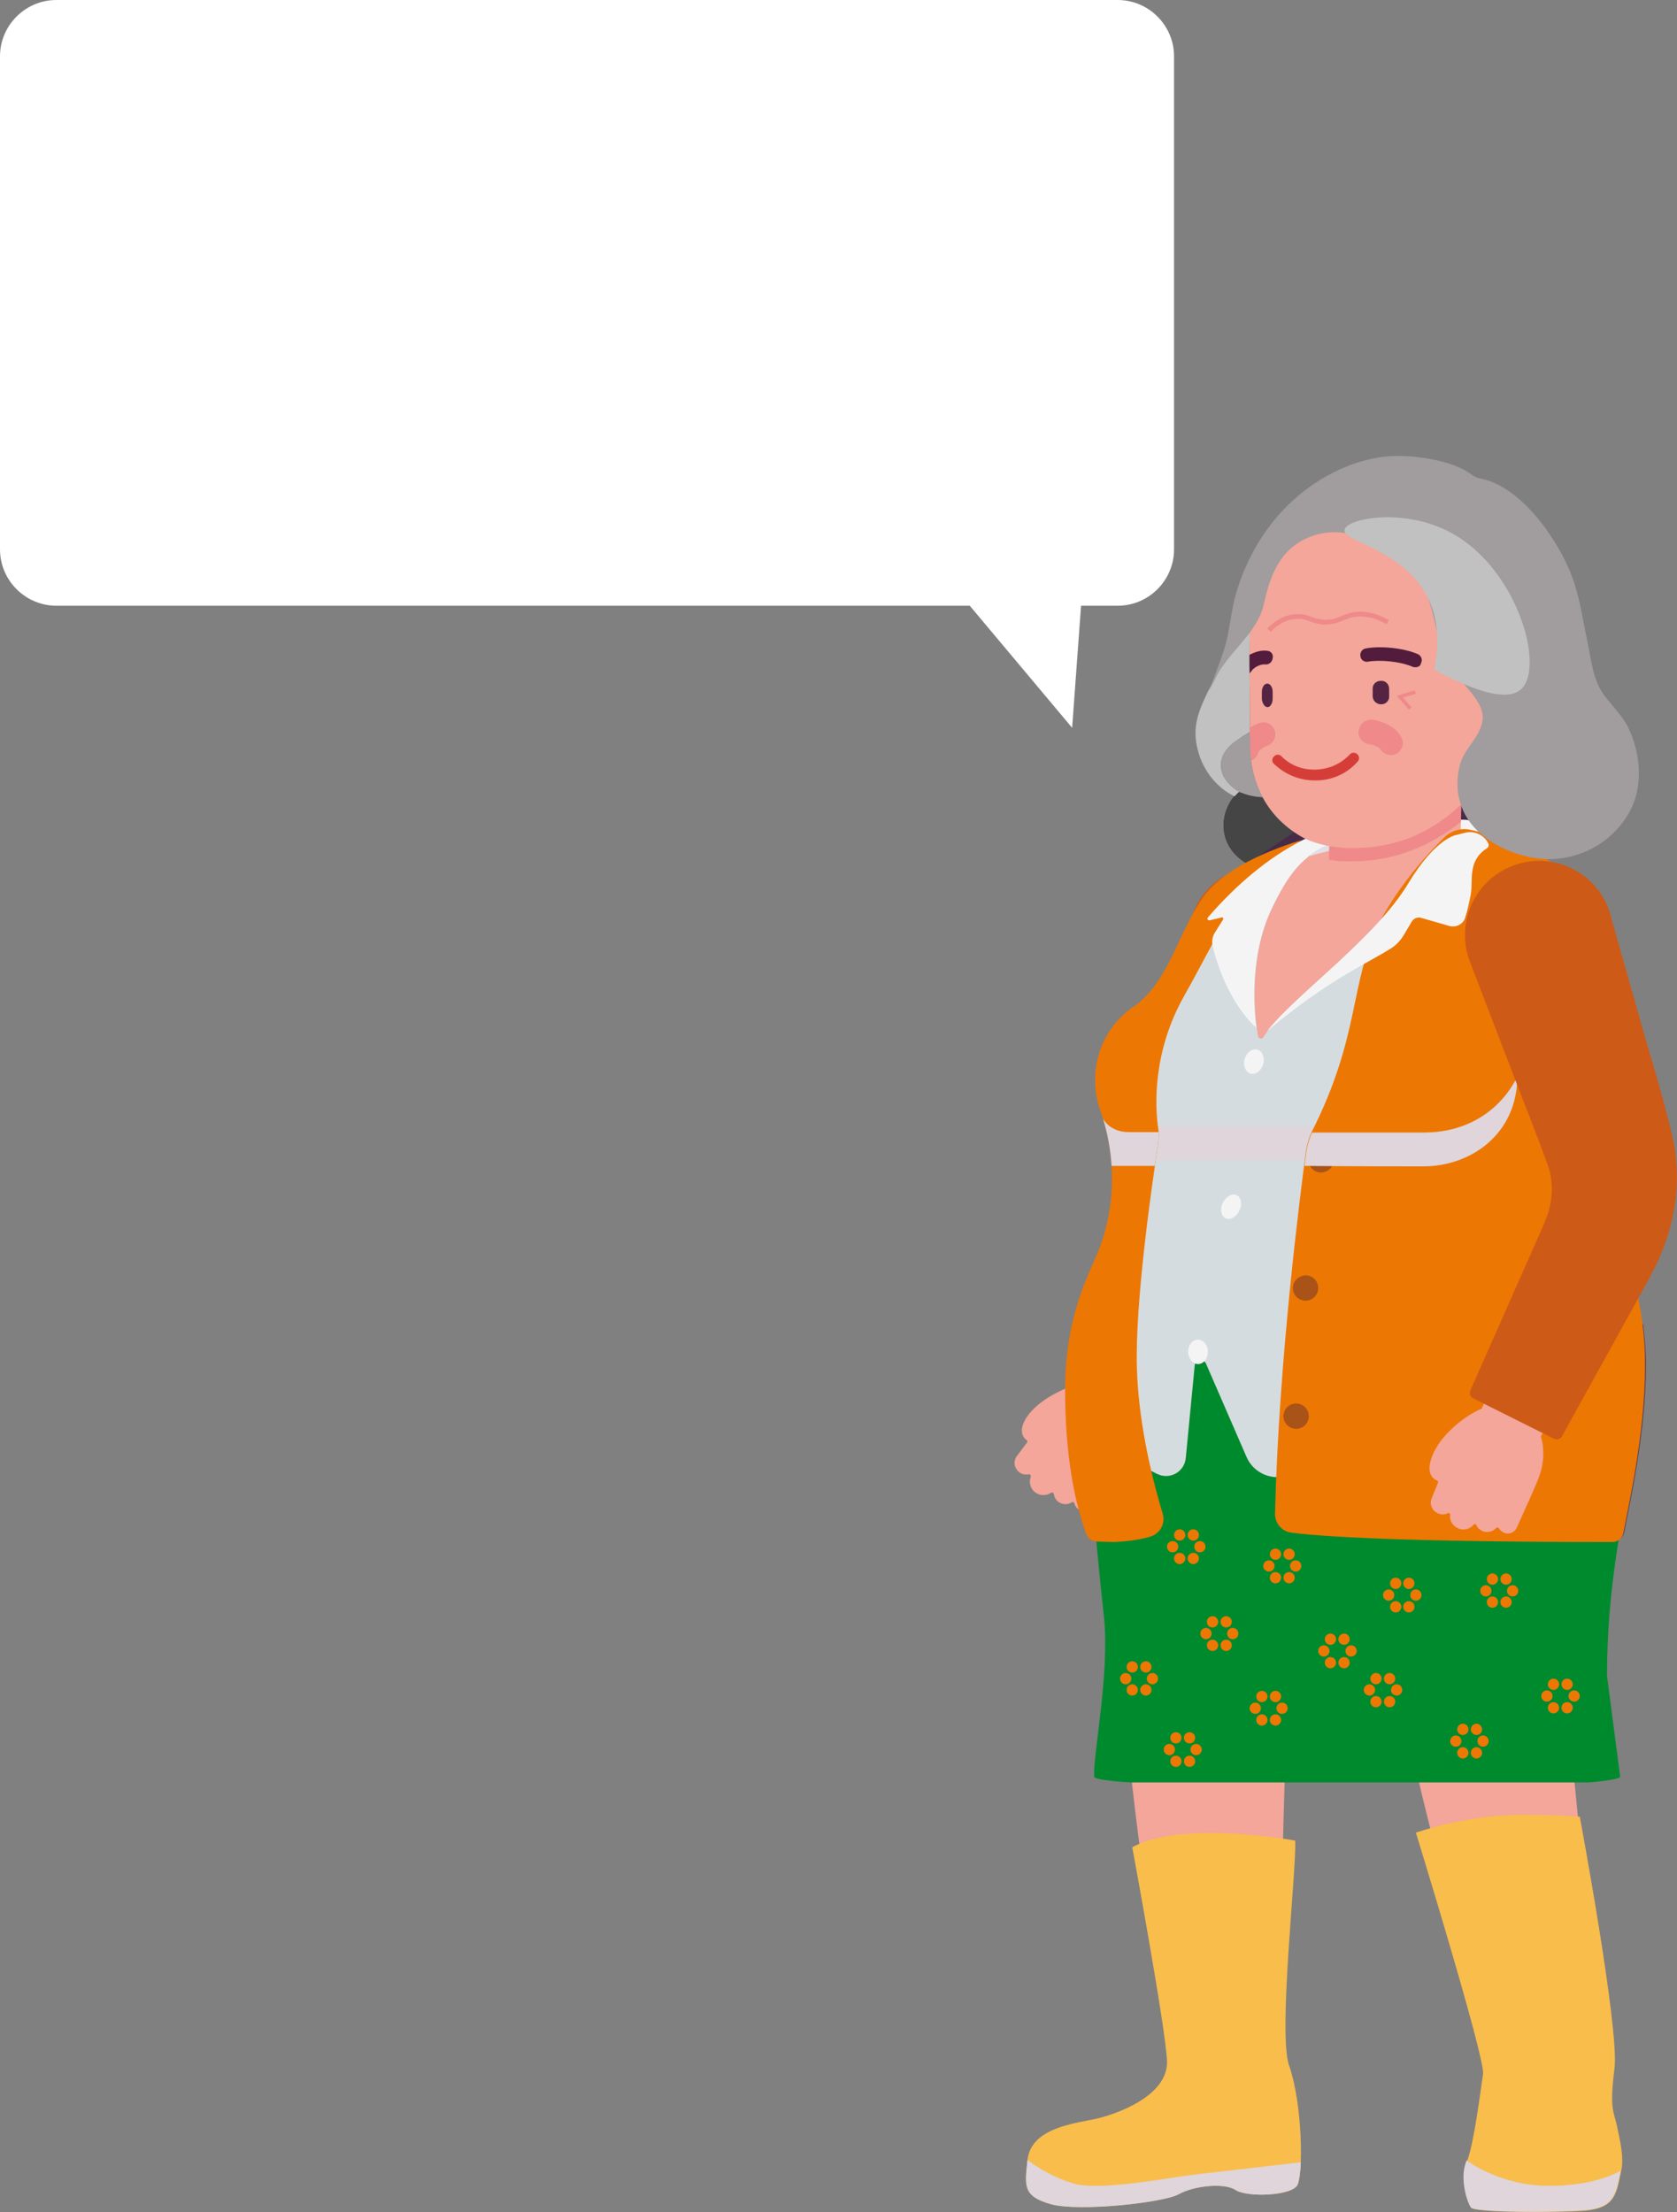 <?xml version="1.0" encoding="utf-8"?>
<!-- Generator: Adobe Illustrator 25.0.0, SVG Export Plug-In . SVG Version: 6.00 Build 0)  -->
<svg version="1.1" id="Ebene_1" xmlns="http://www.w3.org/2000/svg" xmlns:xlink="http://www.w3.org/1999/xlink" x="0px" y="0px"
	 viewBox="0 0 357.1 471.1" style="enable-background:new 0 0 357.1 471.1;" xml:space="preserve">
<rect x="0" y="0" width="357.1" height="471.1" fill="#808080" stroke="none"/>
<style type="text/css">
	.st0{fill:#F3A699;}
	.st1{fill:#CE5A17;}
	.st2{fill:#454545;}
	.st3{fill:#F9BD4C;}
	.st4{fill:#DFD5DB;}
	.st5{fill:#573B58;}
	.st6{fill:#482B48;}
	.st7{fill:#E0DEE7;}
	.st8{fill:#F5F4F5;}
	.st9{fill:#EF898A;}
	.st10{fill:#008A2E;}
	.st11{fill:#D5DCDF;}
	.st12{fill:#ED7703;}
	.st13{fill:#A95319;}
	.st14{fill:#A36044;}
	.st15{fill:#735B77;}
	.st16{fill:#542442;}
	.st17{fill:#D53E38;}
	.st18{fill:#531C3C;}
	.st19{fill:#C1C1C1;}
	.st20{fill:#A19C9D;}
	.st21{fill:none;stroke:#EF898A;stroke-width:0.75;stroke-miterlimit:10;}
	.st22{fill:none;stroke:#EF898A;stroke-miterlimit:10;}
	.st23{fill:#FFFFFF;}
</style>
<g>
	<g>
		<circle class="st0" cx="260.6" cy="447.6" r="9.9"/>
		<circle class="st0" cx="331" cy="447.6" r="9.9"/>
		<path class="st0" d="M313.8,458.8c0-2.9,2-3.8,3.3-5.1c1.9-1.8,2.7-4.5,3.2-6.1c0.9-2.6,2.9-9.8,10.7-9.8c7.8,0,9.6,6.5,10.4,10.3
			c0.9,3.9,3.7,14.9-2.9,14.9c-0.4,0-20.6,0-20.5,0C315.7,463.1,313.8,461.2,313.8,458.8z"/>
		<path class="st0" d="M260.7,437.8c7.6,0,10.9,6.3,12.2,10.3c1.3,4.2,5,14.9-3.1,14.9s-40.6,0-40.6,0s-2.7-0.3-2.7-4.2
			s4.4-4.3,6.7-5c2.2-0.7,7.4-2.4,13-7.1C251.7,442.2,255,437.8,260.7,437.8z"/>
		<g>
			<path class="st0" d="M262.1,249.6c-0.2,6.6-3,10.6-5.9,14.1l-8.9,11.2l-17.8,22.3c-2.2,2.7-1.9,6.7,0.6,9.2
				c2.7,2.6,7.1,2.5,9.7-0.2l19.7-20.6l9.9-10.3c3.6-3.7,7.2-7.9,9.8-14.7c1.1-2.9,1.9-6,2.3-9.1c0.7-5,0-23,0-23l-0.6-28.5
				c0-0.4,0-0.7-0.1-1.1c-0.7-6.6-6.7-11.3-13.2-10.6c-6.6,0.7-11.3,6.7-10.6,13.2l3.1,28.4C260.1,229.9,262.2,247.8,262.1,249.6z"
				/>
			<path class="st0" d="M232.5,321c-0.7,0.9-2.1,1.1-3,0.3c-0.4-0.3-0.6-0.7-0.7-1.1c0-0.1-0.1-0.2-0.2-0.3c-0.1,0-0.2,0-0.3,0
				c-0.9,0.6-2.1,0.6-3-0.1c-0.5-0.4-0.8-1-0.9-1.6c0-0.1-0.1-0.2-0.2-0.3c-0.1-0.1-0.3,0-0.4,0c-1,0.7-2.4,0.7-3.4-0.1
				c-0.9-0.7-1.4-2-0.9-3.3c0-0.1,0-0.3-0.1-0.4s-0.2-0.2-0.4-0.1c-0.7,0.1-1.4,0-2-0.5c-1.1-0.9-1.3-2.4-0.4-3.5c0,0,1.5-2,2.1-2.8
				c0.1-0.2,0.1-0.4-0.1-0.5c-2.2-1.7-0.6-5.1,2.8-7.8c4-3.2,13-7.1,17.7-2.9c4,3.4,4.6,10.3,0.3,16
				C238.7,313.3,240.1,311.5,232.5,321z"/>
			<circle class="st0" cx="234.7" cy="301.7" r="6.8"/>
			<path class="st1" d="M272.2,277.9l-25.6,26.8c-0.5,0.5-1.2,0.5-1.8,0.1l-14.5-12.7c-0.5-0.4-0.6-1.2-0.2-1.7l23.1-29
				c2.6-3.2,4.9-6.5,5-11.9c0-1.2-1-10.7-2-19.2l-3.1-28.4c-1-8.7,5.3-16.5,14-17.5c4.4-0.5,8.8,0.9,12.1,3.8
				c3,2.6,4.9,6.2,5.3,10.2c0,0.5,0.1,0.9,0.1,1.4l0.6,28.5c0.1,1.8,0.7,18.3,0,23.5c-0.4,3.4-1.3,6.7-2.5,9.9
				C279.9,269.4,276,274,272.2,277.9z"/>
		</g>
		<g>
			<path class="st2" d="M311,171.5c-5.1,4.8-12,8.9-21.8,9.1c-4.1,0.1-9.1-0.7-12.4-2.6c-3.6-2.2-6.2-5-7.9-8.2
				c-1.6-0.1-3.1-0.4-4.6-1c-0.2-0.1-0.3-0.2-0.5-0.2l0,0c-0.3,0.3-0.7,0.6-1,1c-1.9,2.3-2.7,5.5-2,8.3c0.8,3.3,3.6,6.1,7,6.8
				c2.4,0.5,5,0,6.9-1.5c0.2-0.1,0.4-0.2,0.7-0.1c3.3,1.8,7.4,2.4,11.1,1.6c5.1-1.2,7.9-4.7,13-5.3c0.5-0.1,1-0.1,1.6-0.1
				c2.9,0.1,5.9,0.5,8.9,0c1.7-0.3,3.5-1,4.8-2.2C313.1,175.6,311.8,173.7,311,171.5z"/>
			<path class="st2" d="M311,171.5c-5.1,4.8-12,8.9-21.8,9.1c-4.1,0.1-9.1-0.7-12.4-2.6c-3.6-2.2-6.2-5-7.9-8.2
				c-1.6-0.1-3.1-0.4-4.6-1c-0.2-0.1-0.3-0.2-0.5-0.2l0,0c-0.3,0.3-0.7,0.6-1,1c-1.9,2.3-2.7,5.5-2,8.3c0.8,3.3,3.6,6.1,7,6.8
				c2.4,0.5,5,0,6.9-1.5c0.2-0.1,0.4-0.2,0.7-0.1c3.3,1.8,7.4,2.4,11.1,1.6c5.1-1.2,7.9-4.7,13-5.3c0.5-0.1,1-0.1,1.6-0.1
				c2.9,0.1,5.9,0.5,8.9,0c1.7-0.3,3.5-1,4.8-2.2C313.1,175.6,311.8,173.7,311,171.5z"/>
			<path class="st2" d="M311,171.5c-5.1,4.8-12,8.9-21.8,9.1c-4.1,0.1-9.1-0.7-12.4-2.6c-3.6-2.2-6.2-5-7.9-8.2
				c-1.6-0.1-3.1-0.4-4.6-1c-0.2-0.1-0.3-0.2-0.5-0.2l0,0c-0.3,0.3-0.7,0.6-1,1c-1.9,2.3-2.7,5.5-2,8.3c0.8,3.3,3.6,6.1,7,6.8
				c2.4,0.5,5,0,6.9-1.5c0.2-0.1,0.4-0.2,0.7-0.1c3.3,1.8,7.4,2.4,11.1,1.6c5.1-1.2,7.9-4.7,13-5.3c0.5-0.1,1-0.1,1.6-0.1
				c2.9,0.1,5.9,0.5,8.9,0c1.7-0.3,3.5-1,4.8-2.2C313.1,175.6,311.8,173.7,311,171.5z"/>
		</g>
		<path class="st0" d="M300.1,304.9c-0.8,12-1.1,23.8-1.4,35.8c-0.2,10.5-0.4,17.9,1.6,30c2.5,15,17.4,67,21.2,79.7
			c1.6,5.3,7.1,8.3,12.4,6.7c4.5-1.3,7.4-5.6,7.1-10.2c-3.2-50-6.4-68.4-6.6-79.8c-0.2-8.4,0.7-13.4,2-23.9
			c1.4-11.9,2.7-23.7,3.5-35.7c0.7-11-7.6-20.4-18.5-21.1C310.3,285.8,300.8,294,300.1,304.9z"/>
		<path class="st0" d="M248.3,302.4c-2.4,11.8-4.2,23.5-6,35.4c-1.5,10.4-2.7,17.7-2.3,29.9c0.6,15.2,8.7,68.4,10.9,81.5
			c0.9,5.4,6,9.1,11.4,8.2c4.7-0.8,8-4.7,8.3-9.2c3.2-50,2.4-68.4,3.6-79.7c0.9-8.3,2.4-13.2,5-23.5c2.9-11.6,5.7-23.2,8-35
			c2.1-10.8-4.9-21.2-15.7-23.3C260.8,284.7,250.4,291.7,248.3,302.4z"/>
		<g>
			<path class="st3" d="M241.1,393.4c0,0,7,37.8,7.4,45.4c0.4,7.7-11.2,11.6-15.4,12.5s-13.6,1.9-14.3,8.7c-0.6,5.6-1,7.7,4.9,9.4
				c6,1.7,24.1-0.3,27.3-2.1c3.2-1.8,9.7-2.5,12.1-0.9s12,1.3,13.2-1.1s1.1-17.1-1.8-25.4c-2.4-6.8,1.6-41.6,1.3-47.9
				C275.8,392,252,387.5,241.1,393.4z"/>
			<path class="st4" d="M218.8,460c-0.6,5.6-1,7.7,4.9,9.4c6,1.7,24.1-0.3,27.3-2.1c3.2-1.8,9.7-2.5,12.1-0.9s12,1.3,13.2-1.1
				c0.3-0.7,0.6-2.4,0.7-4.8c0,0-17.3,2-22.5,2.6c-5.2,0.6-19.8,3.5-25.6,2C223.1,463.5,218.8,460,218.8,460z"/>
		</g>
		<g>
			<path class="st3" d="M315.8,441.7c0.5-3.3-14.3-51.4-14.3-51.4s10.7-3.8,22.3-3.8c7.4,0,12.6,0.4,12.6,0.4s8.4,45,7.4,53.5
				c-1.1,8.8-0.2,9.1,0.5,12.3c0.6,3,1.6,6.7,0.9,9.7c-1,4.9-1.3,7.8-7.6,8.4c-6.3,0.5-23.5,0.4-24.3-0.6c-0.8-1.1-2.5-6.3-0.9-10
				C313.9,456.5,315.3,444.9,315.8,441.7z"/>
			<path class="st4" d="M312.3,460.1c-1.6,3.7,0.1,8.9,0.9,10s17.9,1.1,24.3,0.6c6.3-0.5,6.6-3.5,7.6-8.4c0,0-5.5,3.4-15.7,3.2
				C319.2,465.4,312.3,460.1,312.3,460.1z"/>
		</g>
		<path class="st5" d="M349.9,282h-36.1c-3,0-5.5-2.5-5.5-5.5v-92.3v-1.5v-0.2c0.2,0,0.5-0.1,0.7-0.2l4.5-1.4
			c0.9-0.3,1.7-0.7,2.4-1.3l1.5-1.2c0.3-0.2,0.4-0.6,0.3-0.9l0,0c0-0.1-0.1-0.2-0.2-0.4c-0.6-0.7-1.5-1.9-2.6-3.5
			c-0.6-0.9-1.6-1.6-2.7-1.8c-2.6-0.5-7.7-1.4-13.1-1.4c-8.9,0-14.7,1.8-17.5,3c-1.1,0.4-2,1-3,1.7c-3,2.1-7.1,4.9-10.3,7
			c-0.5,0.3-1,0.8-1.3,1.3l-22,30.5c-4.5,6.3-7,13.9-7,21.6v41c0,3-2.5,5.5-5.5,5.5h-4.1c-1,4.2-1.5,8.7-1.5,13.8
			c0,13.7,1.9,23.7,4.5,30.9c0.4,1,1.3,1.6,2.3,1.6h46.9c4,0,8,0.4,11.9,1.1l11.8,2.2c1,0.2,2-0.5,2.2-1.6c2.1-14.1,8-29.8,9.9-34.7
			c0.2-0.5,1-0.5,1.1,0.1c3.3,10.8,5.5,28.5,6.2,34.5c0.1,1.1,1.2,1.8,2.3,1.6l10.5-2.5c2.1-0.5,4.3-0.8,6.6-0.8h0.4
			c1.2,0,2.2-0.8,2.4-2c1.1-6,4.6-21,4.6-35.6C350.5,287.7,350.2,284.8,349.9,282z"/>
		<path class="st6" d="M273.4,181.6c1.2-0.9,2.4-1.8,3.8-2.7s3-1.6,4.7-2c3.3-0.8,9.8-2.2,17.3-2.2c8.4,0,11.1,1.2,11.1,1.2
			c-1.4,1.2-2.7,2.5-4,3.8c-1,1.1-0.3,2.9,1.2,2.9l0,0c0.5,0,1-0.1,1.5-0.2l4.5-1.4c0.9-0.3,1.7-0.7,2.4-1.3l1.5-1.2
			c0.4-0.3,0.4-0.9,0.1-1.2c-0.6-0.7-1.5-1.9-2.6-3.5c-0.6-0.9-1.6-1.6-2.7-1.8c-2.6-0.5-7.7-1.4-13.1-1.4c-8.7,0-14.5,1.8-17.4,2.9
			c-1.1,0.4-2.2,1-3.2,1.7c-2.1,1.5-6.8,4.7-10.5,7.1c-0.2,0.1-0.1,0.4,0.1,0.4h2C271.3,182.7,272.5,182.3,273.4,181.6z"/>
		<path class="st7" d="M316.6,180.8c-3.4,2.3-3,5.5-3.1,8.2l0,0v32.5c0,2.2-1.8,3.9-3.9,3.9H261c-2.2,0-3.9-1.8-3.9-3.9v-25.9l0,0
			c0-0.1,0-0.2,0.1-0.2c9.7-11.1,20-17.7,28.7-19.4c9.2-1.8,21-1.5,26.2-1.3c1.6,0.1,3,1,3.6,2.5l1.1,2.5
			C317.1,180,317,180.5,316.6,180.8z"/>
		<path class="st8" d="M273.8,185.3c1.1,0,2.2-0.5,3-1.3c4.3-4.5,10.1-6.2,20-6.2c5.5,0,13.4,0,13.4,0s-2.6,0.3-6.5,5
			c-0.8,1-0.1,2.5,1.2,2.5h8.8c0.3-1.6,1-3.2,2.9-4.5c0.4-0.3,0.5-0.8,0.3-1.2l-1.1-2.5c-0.6-1.5-2.1-2.4-3.6-2.5
			c-5.2-0.2-17.1-0.5-26.2,1.3c-2.1,0.4-4.3,1.1-6.6,2.1c-3.8,1.6-7.8,4.1-11.8,7.3L273.8,185.3L273.8,185.3z"/>
		<ellipse class="st0" cx="267.7" cy="306.3" rx="19.9" ry="19.9"/>
		<ellipse class="st0" cx="319.9" cy="306.3" rx="19.9" ry="19.9"/>
		<ellipse class="st0" cx="268.5" cy="200.2" rx="11.6" ry="11.6"/>
		<ellipse class="st0" cx="326.6" cy="200.2" rx="11.6" ry="11.6"/>
		<path class="st0" d="M331,236.6c0-16.2,8.7-23.9,8.7-34c0-10.5-16-23.6-39.9-23.6c-10.5,0-32.8,4.4-40.5,14.2
			c-0.2,0.2-0.3,0.4-0.5,0.7c-4.7,6.8-6.8,17.3-14.8,23.3c-4.2,2.7-7,7.4-7,12.8c0,7.4,4,11.9,11.9,15.9c-2.5,4.6-8.7,17.7-11,27.9
			c-1.7,7.6-2.4,16.2-0.5,25.3c3.4,16.7,18.5,27.3,30.3,27.3c16.3,0,43.9,0,52.4,0s26.8-7.6,26.8-35.6
			C346.7,267,331,255.2,331,236.6z"/>
		<path class="st9" d="M302.6,238.7c-15.2,0-15.1-5.9-30.8-5.9c-12.1,0-21.2,5.9-28.2,5.9c-4,0-5.4-2.5-5.7-3
			c1.6,4.2,5.3,7.3,10.9,10.2c2.2-3.9,10.9-9.9,23.1-9.9c12.1,0,20.8,9.9,30.8,9.9s20-6.8,20-19.2
			C322.6,226.7,317.8,238.7,302.6,238.7z"/>
		<path class="st0" d="M296.6,203.6L296.6,203.6c-7.7-0.1-13.8-6.5-13.7-14.2l0.7-37.9c0.1-7.7,6.5-13.8,14.2-13.7l0,0
			c7.7,0.1,13.8,6.5,13.7,14.2l-0.7,37.9C310.7,197.6,304.3,203.7,296.6,203.6z"/>
		<path class="st9" d="M311.1,175l0.4-23c0.1-7.7-6-14-13.7-14.2s-14,6-14.2,13.7l-0.6,31.6c0.5,0.1,1,0.1,1.3,0.2
			C296.1,184.3,304.8,180,311.1,175z"/>
		<path class="st10" d="M343.3,270.8H238c-0.5,0-0.9,0.3-1.1,0.7c-1.1,2.6-4.8,11.7-5.1,21.2c-0.5,17.5,2.3,42.4,3.3,51.9
			c1.2,12-2.4,29.2-2.1,33.8c0,0.7,7.1,1.2,7.8,1.2h97.4c0.7,0,6.8-0.6,6.8-1.2l-2.8-21.5c0-38.8,13.4-54.4,2.3-85.2
			C344.3,271.1,343.8,270.8,343.3,270.8z"/>
		<path class="st11" d="M333.8,236.6c0-8.8,1.1-15.1,3.5-20.7c1.9-4.4,3.7-8.6,3.7-13.3c0-9.4-11.4-19.8-28.1-23.4
			c-3-0.6-6,0.2-8.1,2.4c-1.4,1.5-3,3.6-4.8,6.5c-7.5,12.4-26.2,25.2-31,32.8c-0.3,0.5-1,0.3-1.1-0.2c-1-5.5-1.7-17.1,2.7-26.7
			c2.4-5.2,4.7-8.9,7.9-11.5c0.6-0.5,0.1-1.4-0.6-1.1c-7.9,2.4-15.5,6-19.5,11.1c-0.2,0.2-0.4,0.5-0.5,0.8c-1.7,2.4-3,5.3-4.4,8.2
			c-2.5,5.4-5.1,11-10.1,14.7c-4.8,3-7.6,8.2-7.6,13.8c0,3.6,0.9,6.7,2.8,9.4c4.1,5.8,4.9,13.4,1.6,19.7c-2.1,3.9-4.3,8.6-6.6,14.3
			c-2.7,6.6-3.6,15.8-3.6,24.8c0,1.3,0.4,2.6,1.2,3.7c4.4,5.9,10.7,9.8,15.2,12c2.7,1.3,5.8-0.4,6.1-3.4l1.9-19.7
			c0.1-1.3,1.9-1.5,2.4-0.4l8.6,19.8c1.5,3.6,5.6,5.3,9.2,3.9c23.2-8.8,54.7-24.2,72.8-27.4c1.3-0.2,2.2-1.4,2-2.7
			C346.8,262.7,333.8,253.1,333.8,236.6z"/>
		<path class="st8" d="M269.1,226.1c-0.2,1.4-1.2,2.6-2.4,2.6c-1.1,0-1.9-1.2-1.8-2.6c0.2-1.4,1.2-2.6,2.4-2.6
			S269.2,224.6,269.1,226.1z"/>
		<path class="st8" d="M264.2,257c-0.3,1.4-1.5,2.6-2.6,2.6s-1.8-1.2-1.5-2.6c0.3-1.4,1.5-2.6,2.6-2.6S264.5,255.5,264.2,257z"/>
		<path class="st8" d="M257.2,287.9c0,1.4-0.9,2.6-2.1,2.6c-1.1,0-2.1-1.2-2.1-2.6s0.9-2.6,2.1-2.6
			C256.2,285.3,257.2,286.4,257.2,287.9z"/>
		<path class="st4" d="M322.6,227.9c0,0-4.8,12-20,12s-52.6,0-59.6,0c-3.5,0-5.3-1.9-5.8-2.7c0.3,0.7,0.7,1.4,1.2,2
			c1.7,2.4,2.8,5.1,3.3,7.9h60.9C312.7,247.1,322.6,240.3,322.6,227.9z"/>
		<path class="st12" d="M237.3,328.4c2.3-0.1,5-0.4,7.5-1.1c2.2-0.6,3.4-2.8,2.8-4.9c-1.8-5.9-5.1-18.3-5.5-30.7
			c-0.5-14.5,3.4-40.7,4.5-48c0.2-1.2,0.2-2.4,0-3.6c-0.6-4.2-1.3-15.8,5.5-27.9c8.1-14.4,11.9-24.9,25.1-33.3
			c-9.2,2.8-17.8,7.1-21.5,12.9c-4.8,7.1-6.9,17.1-13.9,22.3c-5.4,3.5-8.6,9.4-8.6,15.8c0,2.5,0.4,4.6,1.1,6.6
			c3.7,10.5,3.3,21.9-1.3,32c-3.7,8-6.2,16.4-6.2,27.3c0,13.7,1.9,23.7,4.5,30.9c0.4,1,1.3,1.6,2.3,1.6L237.3,328.4z"/>
		<path class="st12" d="M337.5,236.6c0-15.5,5.8-22.7,5.8-34c0-10.5-11.9-22-30.3-25.9c-1.9-0.4-3.9,0.2-5.3,1.5
			c-6.7,6.5-12.1,14.2-14.4,19.2c-5.9,12.4-3.7,23.3-14,43.7c-0.6,1.3-1,2.6-1.2,4c-1.2,9.1-5.8,44.4-6.6,77.3c0,2,1.4,3.7,3.4,4
			c6.2,0.8,23.2,2,68.4,2c1.2,0,2.2-0.8,2.4-2c1.1-6,4.6-21,4.6-35.6C350.4,266.1,337.5,253.9,337.5,236.6z"/>
		<circle class="st13" cx="281.3" cy="247" r="2.7"/>
		<path class="st13" d="M275.3,274.3c0,1.5,1.2,2.7,2.7,2.7s2.7-1.2,2.7-2.7s-1.2-2.7-2.7-2.7C276.5,271.7,275.3,272.9,275.3,274.3z
			"/>
		<circle class="st13" cx="276" cy="301.6" r="2.7"/>
		<path class="st4" d="M234.9,238.3c1,3.3,1.6,6.7,1.8,10c3.1,0,6.2,0,9.2,0c0.3-1.9,0.5-3.5,0.7-4.7c0.1-0.8,0.2-1.7,0.1-2.5
			c-2.8,0-4.9,0-6.1,0C236.9,241.2,235.3,239,234.9,238.3z"/>
		<path class="st4" d="M303.1,248.4c10,0,20-6.8,20-19.2c0,0-4.8,12-20,12c-5.5,0-14.4,0-23.7,0c-0.6,1.2-1,2.6-1.2,3.9
			c-0.1,0.9-0.3,1.9-0.4,3.2C289.4,248.4,297.9,248.4,303.1,248.4z"/>
		<path class="st14" d="M337.3,307.8C337.3,307.8,337.3,307.7,337.3,307.8L337.3,307.8C337.3,307.7,337.3,307.8,337.3,307.8z"/>
		<path class="st14" d="M336.9,308L336.9,308C336.9,307.9,336.9,307.9,336.9,308L336.9,308C336.9,307.9,336.9,307.9,336.9,308z"/>
		<path class="st14" d="M336.6,308.3L336.6,308.3L336.6,308.3L336.6,308.3z"/>
		<path class="st14" d="M336.1,310.5c0-0.1,0-0.3,0-0.4l0,0C336.1,310.2,336.1,310.4,336.1,310.5z"/>
		<g>
			<path class="st15" d="M336.8,196.1l-4.2,1.1c-2-7.5-7.7-12.3-12.9-10.9l4.2-1.1C329.1,183.8,334.9,188.6,336.8,196.1z"/>
		</g>
		<path class="st8" d="M278.8,180.1c-0.5-0.8-1.6-1.1-2.5-0.6c-6.2,3.3-12.8,8.6-19.1,15.9c-0.2,0.3,0,0.7,0.4,0.6l2.5-0.6
			c0.3-0.1,0.5,0.2,0.3,0.5l-1.7,2.7c-0.5,0.8-0.7,1.8-0.5,2.8c0.8,3.4,3.3,11.8,9.3,17.5c-0.8-6-0.9-16.2,3-24.8
			c2.4-5.1,4.7-8.9,7.8-11.4C279.1,181.9,279.3,180.9,278.8,180.1L278.8,180.1z"/>
		<path class="st8" d="M316.9,179.6c-0.8-1.7-2.9-2.7-4.7-2.3c-1.3,0.3-2,0.5-2,0.5s-4.4,0.5-10.3,10.3c-7,11.7-24,23.7-30,31.4
			c13.4-11.2,21.5-14.4,26.4-17.6c1.1-0.7,2-1.7,2.7-2.9l1.6-2.7c0.4-0.7,1.3-1.1,2.1-0.8l5.9,1.7c1.5,0.4,3-0.4,3.4-1.8
			c0.4-1.2,0.8-2.9,1.2-5c0.5-3-0.7-6.9,3.2-9.6C317,180.5,317.1,180,316.9,179.6L316.9,179.6z"/>
		<g>
			<circle class="st12" cx="297.4" cy="359.9" r="1.2"/>
			<circle class="st12" cx="291.6" cy="359.9" r="1.2"/>
			<circle class="st12" cx="295.9" cy="362.4" r="1.2"/>
			<circle class="st12" cx="293" cy="357.5" r="1.2"/>
			<circle class="st12" cx="293" cy="362.4" r="1.2"/>
			<circle class="st12" cx="295.9" cy="357.5" r="1.2"/>
		</g>
		<g>
			<circle class="st12" cx="287.7" cy="351.6" r="1.2"/>
			<circle class="st12" cx="281.9" cy="351.6" r="1.2"/>
			<circle class="st12" cx="286.2" cy="354.1" r="1.2"/>
			<circle class="st12" cx="283.3" cy="349.1" r="1.2"/>
			<circle class="st12" cx="283.3" cy="354.1" r="1.2"/>
			<circle class="st12" cx="286.2" cy="349.1" r="1.2"/>
		</g>
		<g>
			<circle class="st12" cx="301.5" cy="339.7" r="1.2"/>
			<circle class="st12" cx="295.7" cy="339.7" r="1.2"/>
			<circle class="st12" cx="300" cy="342.2" r="1.2"/>
			<circle class="st12" cx="297.2" cy="337.2" r="1.2"/>
			<circle class="st12" cx="297.2" cy="342.2" r="1.2"/>
			<circle class="st12" cx="300" cy="337.2" r="1.2"/>
		</g>
		<g>
			<circle class="st12" cx="262.5" cy="347.9" r="1.2"/>
			<circle class="st12" cx="256.8" cy="347.9" r="1.2"/>
			<circle class="st12" cx="261.1" cy="350.4" r="1.2"/>
			<circle class="st12" cx="258.2" cy="345.4" r="1.2"/>
			<circle class="st12" cx="258.2" cy="350.4" r="1.2"/>
			<circle class="st12" cx="261.1" cy="345.4" r="1.2"/>
		</g>
		<g>
			<circle class="st12" cx="315.8" cy="370.8" r="1.2"/>
			<circle class="st12" cx="310" cy="370.8" r="1.2"/>
			<circle class="st12" cx="314.4" cy="373.3" r="1.2"/>
			<circle class="st12" cx="311.5" cy="368.3" r="1.2"/>
			<circle class="st12" cx="311.5" cy="373.3" r="1.2"/>
			<circle class="st12" cx="314.4" cy="368.3" r="1.2"/>
		</g>
		<g>
			<circle class="st12" cx="322.1" cy="338.8" r="1.2"/>
			<circle class="st12" cx="316.4" cy="338.8" r="1.2"/>
			<circle class="st12" cx="320.7" cy="341.2" r="1.2"/>
			<circle class="st12" cx="317.8" cy="336.3" r="1.2"/>
			<circle class="st12" cx="317.8" cy="341.2" r="1.2"/>
			<circle class="st12" cx="320.7" cy="336.3" r="1.2"/>
		</g>
		<g>
			<circle class="st12" cx="254.7" cy="372.6" r="1.2"/>
			<circle class="st12" cx="249" cy="372.6" r="1.2"/>
			<circle class="st12" cx="253.3" cy="375.1" r="1.2"/>
			<circle class="st12" cx="250.4" cy="370.1" r="1.2"/>
			<circle class="st12" cx="250.4" cy="375.1" r="1.2"/>
			<circle class="st12" cx="253.3" cy="370.1" r="1.2"/>
		</g>
		<g>
			<circle class="st12" cx="255.5" cy="329.4" r="1.2"/>
			<circle class="st12" cx="249.7" cy="329.4" r="1.2"/>
			<circle class="st12" cx="254.1" cy="331.9" r="1.2"/>
			<circle class="st12" cx="251.2" cy="326.9" r="1.2"/>
			<circle class="st12" cx="251.2" cy="331.9" r="1.2"/>
			<circle class="st12" cx="254.1" cy="326.9" r="1.2"/>
		</g>
		<g>
			<circle class="st12" cx="273" cy="363.8" r="1.2"/>
			<circle class="st12" cx="267.3" cy="363.8" r="1.2"/>
			<circle class="st12" cx="271.6" cy="366.3" r="1.2"/>
			<circle class="st12" cx="268.7" cy="361.3" r="1.2"/>
			<circle class="st12" cx="268.7" cy="366.3" r="1.2"/>
			<circle class="st12" cx="271.6" cy="361.3" r="1.2"/>
		</g>
		<g>
			<circle class="st12" cx="275.9" cy="333.5" r="1.2"/>
			<circle class="st12" cx="270.2" cy="333.5" r="1.2"/>
			<circle class="st12" cx="274.5" cy="336" r="1.2"/>
			<circle class="st12" cx="271.6" cy="331" r="1.2"/>
			<circle class="st12" cx="271.6" cy="336" r="1.2"/>
			<circle class="st12" cx="274.5" cy="331" r="1.2"/>
		</g>
		<g>
			<circle class="st12" cx="245.4" cy="357.5" r="1.2"/>
			<circle class="st12" cx="239.7" cy="357.5" r="1.2"/>
			<circle class="st12" cx="244" cy="359.9" r="1.2"/>
			<circle class="st12" cx="241.1" cy="355" r="1.2"/>
			<circle class="st12" cx="241.1" cy="359.9" r="1.2"/>
			<circle class="st12" cx="244" cy="355" r="1.2"/>
		</g>
		<g>
			<circle class="st12" cx="335.2" cy="361.2" r="1.2"/>
			<circle class="st12" cx="329.4" cy="361.2" r="1.2"/>
			<circle class="st12" cx="333.7" cy="363.7" r="1.2"/>
			<circle class="st12" cx="330.8" cy="358.7" r="1.2"/>
			<circle class="st12" cx="330.8" cy="363.7" r="1.2"/>
			<circle class="st12" cx="333.7" cy="358.7" r="1.2"/>
		</g>
		<g>
			<path class="st0" d="M333.5,248.7c1.5,6.4-0.2,11-2.1,15.2l-5.8,13.1l-11.4,26c-1.4,3.2-0.2,7,2.9,8.7c3.3,1.8,7.5,0.6,9.3-2.7
				l13.8-25l6.9-12.5c2.6-4.5,4.9-9.5,5.7-16.7c0.3-3.1,0.3-6.2-0.1-9.3c-0.6-5-5.8-22.2-5.8-22.2l-7.8-27.4c-0.1-0.3-0.2-0.7-0.3-1
				c-2.4-6.2-9.3-9.3-15.5-6.9c-6.2,2.4-9.3,9.3-6.9,15.5l10.2,26.6C326.6,230.1,333.2,247,333.5,248.7z"/>
			<path class="st0" d="M323,325.3c-0.5,1.1-1.7,1.6-2.8,1.1c-0.4-0.2-0.8-0.5-1-0.9c-0.1-0.1-0.2-0.2-0.3-0.2c-0.1,0-0.2,0-0.3,0.1
				c-0.7,0.8-1.9,1.1-2.9,0.7c-0.6-0.3-1.1-0.7-1.3-1.3c-0.1-0.1-0.2-0.2-0.3-0.2c-0.1,0-0.3,0-0.3,0.1c-0.8,1-2.2,1.3-3.3,0.8
				c-1.1-0.5-1.9-1.6-1.7-2.9c0-0.1,0-0.3-0.2-0.3c-0.1-0.1-0.3-0.1-0.4,0c-0.6,0.3-1.3,0.3-2,0c-1.3-0.6-1.9-2-1.3-3.3
				c0,0,0.9-2.3,1.3-3.2c0.1-0.2,0-0.4-0.2-0.5c-2.6-1.1-1.8-4.8,0.7-8.3c3-4.1,10.8-10.1,16.4-7.3c4.7,2.3,7.1,8.8,4.4,15.4
				C327,316.3,328,314.2,323,325.3z"/>
			<circle class="st0" cx="320.3" cy="306.1" r="6.8"/>
			<path class="st1" d="M350.5,273.5l-17.9,32.4c-0.3,0.6-1.1,0.8-1.7,0.5l-17.2-8.6c-0.6-0.3-0.9-1-0.6-1.7l15-33.9
				c1.7-3.7,3.1-7.5,1.9-12.8c-0.3-1.2-3.7-10.1-6.8-18L313,204.8c-3.1-8.1,0.9-17.3,9.1-20.4c4.1-1.6,8.7-1.4,12.7,0.6
				c3.6,1.8,6.3,4.8,7.7,8.5c0.2,0.4,0.3,0.9,0.4,1.3l7.8,27.5c0.5,1.7,5.3,17.6,6,22.8c0.4,3.4,0.5,6.8,0.1,10.2
				C355.8,263.4,353.1,268.8,350.5,273.5z"/>
		</g>
		<g>
			<path class="st0" d="M297.1,105.1c-28.3,0.7-30,21.5-30.5,25.2c-0.7,4.8-0.6,9.6-0.5,14.4c0.1,4.5,0,9.2,0.1,14.7
				c0.2,7.3,3.4,14.3,10.6,18.6c3.3,2,8.3,2.8,12.4,2.6c18.5-0.5,26.9-14.8,31.6-21.2c5.7-7.9,8.8-18.7,8.7-25.1
				C328.9,115.4,314.3,104.7,297.1,105.1z"/>
			<path class="st9" d="M324.9,139.2c-2.5-0.8-5,0.2-5.7,2.8c-0.9,3.2,1.4,3.6,0.7,6.5c-0.5,1.8-1.4,2.3-1.8,4.1
				c-0.4,1.6-0.2,3.5,1.5,4c2.7,0.9,6.7-2.9,8.2-6.8C329.2,145.7,329.1,140.6,324.9,139.2z"/>
			<path class="st16" d="M294.1,150L294.1,150c1,0,1.8-0.8,1.7-1.8v-1.5c0-1-0.8-1.8-1.8-1.7c-1,0-1.8,0.8-1.7,1.8v1.5
				C292.3,149.2,293.1,150,294.1,150z"/>
			<path class="st16" d="M269.9,150.6L269.9,150.6c0.6,0,1.1-0.8,1.1-1.8v-1.5c0-1-0.6-1.8-1.2-1.7c-0.6,0-1.1,0.8-1.1,1.8v1.5
				C268.8,149.8,269.3,150.6,269.9,150.6z"/>
			<path class="st9" d="M292.2,153.3c-1.4-0.2-2.7,0.9-2.9,2.3c-0.2,1.4,0.8,2.7,2.3,2.9c0.9,0.1,2,0.6,2.3,1
				c0.5,0.8,1.3,1.3,2.2,1.3c0.4,0,0.9-0.1,1.3-0.3c1.2-0.7,1.7-2.3,1-3.5C296.7,153.9,292.6,153.3,292.2,153.3z"/>
			<path class="st9" d="M268.1,154c-0.2,0.1-1,0.4-2,1c0,1.4,0,2.9,0.1,4.4c0,0.9,0.1,1.8,0.2,2.6c0.7-0.3,1.3-0.9,1.5-1.7
				c0.1-0.5,1.2-1.2,2-1.5c1.3-0.5,2-2,1.5-3.3C270.9,154.2,269.5,153.5,268.1,154z"/>
			<path class="st17" d="M280.3,166.2c-3.4,0.1-6.6-1.2-9-3.5c-0.5-0.4-0.5-1.2,0-1.6c0.4-0.5,1.2-0.5,1.6,0
				c1.9,1.9,4.5,2.9,7.3,2.8c2.8-0.1,5.3-1.2,7.2-3.2c0.4-0.5,1.2-0.5,1.6-0.1c0.5,0.4,0.5,1.2,0.1,1.6
				C286.9,164.7,283.7,166.2,280.3,166.2z"/>
			<path class="st18" d="M301.4,142.1c-0.2,0-0.4,0-0.6-0.1c-2.8-1.2-7.1-1.5-9.4-1.1c-0.8,0.2-1.6-0.3-1.7-1.1
				c-0.2-0.8,0.4-1.6,1.1-1.7c3.2-0.6,8.1-0.1,11.1,1.2c0.7,0.3,1.1,1.2,0.7,1.9C302.5,141.8,302,142.1,301.4,142.1z"/>
			<path class="st18" d="M269.9,138.6c-1.4-0.2-2.8,0.3-3.9,0.9c0,1.3,0,2.6,0,3.9c0.2-0.1,0.4-0.3,0.5-0.5c0.2-0.4,1.5-1.5,2.9-1.4
				c0.8,0.1,1.5-0.5,1.6-1.3C271.2,139.4,270.7,138.7,269.9,138.6z"/>
			<path class="st19" d="M260.2,161.5c0.5-1.7,1.9-3,3.4-4c0.8-0.6,1.7-1.1,2.5-1.6c0,0.1,0,0.2,0,0.3c0-4.2,0-7.9,0-11.5
				c-0.1-3.5-0.1-7,0.1-10.4c-0.1,0.2-0.2,0.3-0.3,0.5c-2.4,3.1-5.3,5.8-7,9.2c-0.5,1.1-1.1,2.1-1.6,3.1c-2,4.2-3.6,7.7-2.2,12.8
				c1.1,4.2,4,7.9,7.8,9.7c0.3-0.3,0.6-0.7,1-1l0,0C261.2,167.2,259.3,164.3,260.2,161.5z"/>
			<path class="st20" d="M266.2,159.4c0-1.2,0-2.4-0.1-3.5c-0.8,0.6-1.7,1.1-2.5,1.6c-1.5,1-2.9,2.3-3.4,4c-0.8,2.8,1.1,5.7,3.6,7.1
				c0.2,0.1,0.3,0.2,0.5,0.2c1.4,0.6,3,0.9,4.6,1C267.1,166.6,266.3,163.1,266.2,159.4z"/>
			<path class="st21" d="M301.4,147.4c-1.1,0.3-2.2,0.6-3.3,1c0.7,0.8,1.5,1.7,2.2,2.5"/>
			<path class="st20" d="M341.7,148.2c-2.5-3.2-2.9-7.9-3.7-11.7c-1-4.6-1.6-9.4-3.3-13.8c-2.6-7.1-10.5-19.1-19.5-20.8
				c-0.7-0.1-1.3-0.4-1.8-0.8c-4.4-3.3-12.5-4.1-16.6-4c-7.8,0.3-15.7,4.2-21.4,9.4c-5.9,5.3-10,12.4-12.2,19.9
				c-1.1,3.8-1.3,7.7-2.4,11.5c-1,3.2-3.4,9.3-3.4,9.3c0.5-1,1.1-2,1.6-3.1c1.7-3.3,4.6-6.1,7-9.2c1.4-1.9,2.6-3.9,3.1-6.2
				c1.1-4.8,2.6-9.8,6.9-12.8c3.3-2.3,7.5-3.1,11.4-2.2c1.3,0.3,2.6,0.8,4,0.8c0.4,0,0.8,0,1.1-0.1c0.2-0.1,0.5,0,0.6,0.3
				c2,3.2,7.2,5.6,9.1,8.6c3.2,5.1,3.3,11.6,5.6,17.1c1.7,4.1,8.6,8.5,7.9,13c-0.5,3.6-3.9,6-4.8,9.4c-0.8,3.1-0.7,5.9,0.1,8.3l0,0
				c0.7,2.4,2.1,4.4,3.9,6.1c3,2.8,7.2,4.7,11.7,5.5c8.3,1.4,16.7-2.7,20.6-10.2c2.8-5.4,2.1-12.4-0.6-17.8
				C345.3,152.3,343.3,150.3,341.7,148.2z"/>
			<path class="st19" d="M308.7,113.3c-9.9-5.2-21.9-2.9-22.4-0.5c-0.5,2.6,12.5,4.1,17.7,14.4c2.6,5.2,2.3,10.8,1.4,15.4
				c11.8,6.4,16.5,6,18.5,4.2C329.1,142,323,120.8,308.7,113.3z"/>
		</g>
		<path class="st22" d="M295.5,132.5c-2.6-1.5-4.8-1.8-6.4-1.7c-3,0.2-3.6,1.6-6.7,1.7c-3.1,0-3.8-1.4-6.4-1.2
			c-2.5,0.1-4.5,1.6-5.8,2.9"/>
	</g>
	<g>
		<path class="st23" d="M238,0H12C5.4,0,0,5.4,0,12v105c0,6.6,5.4,12,12,12h194.5l21.8,26l1.9-26h7.8c6.6,0,12-5.4,12-12V12
			C250,5.4,244.6,0,238,0z"/>
	</g>
</g>
</svg>
